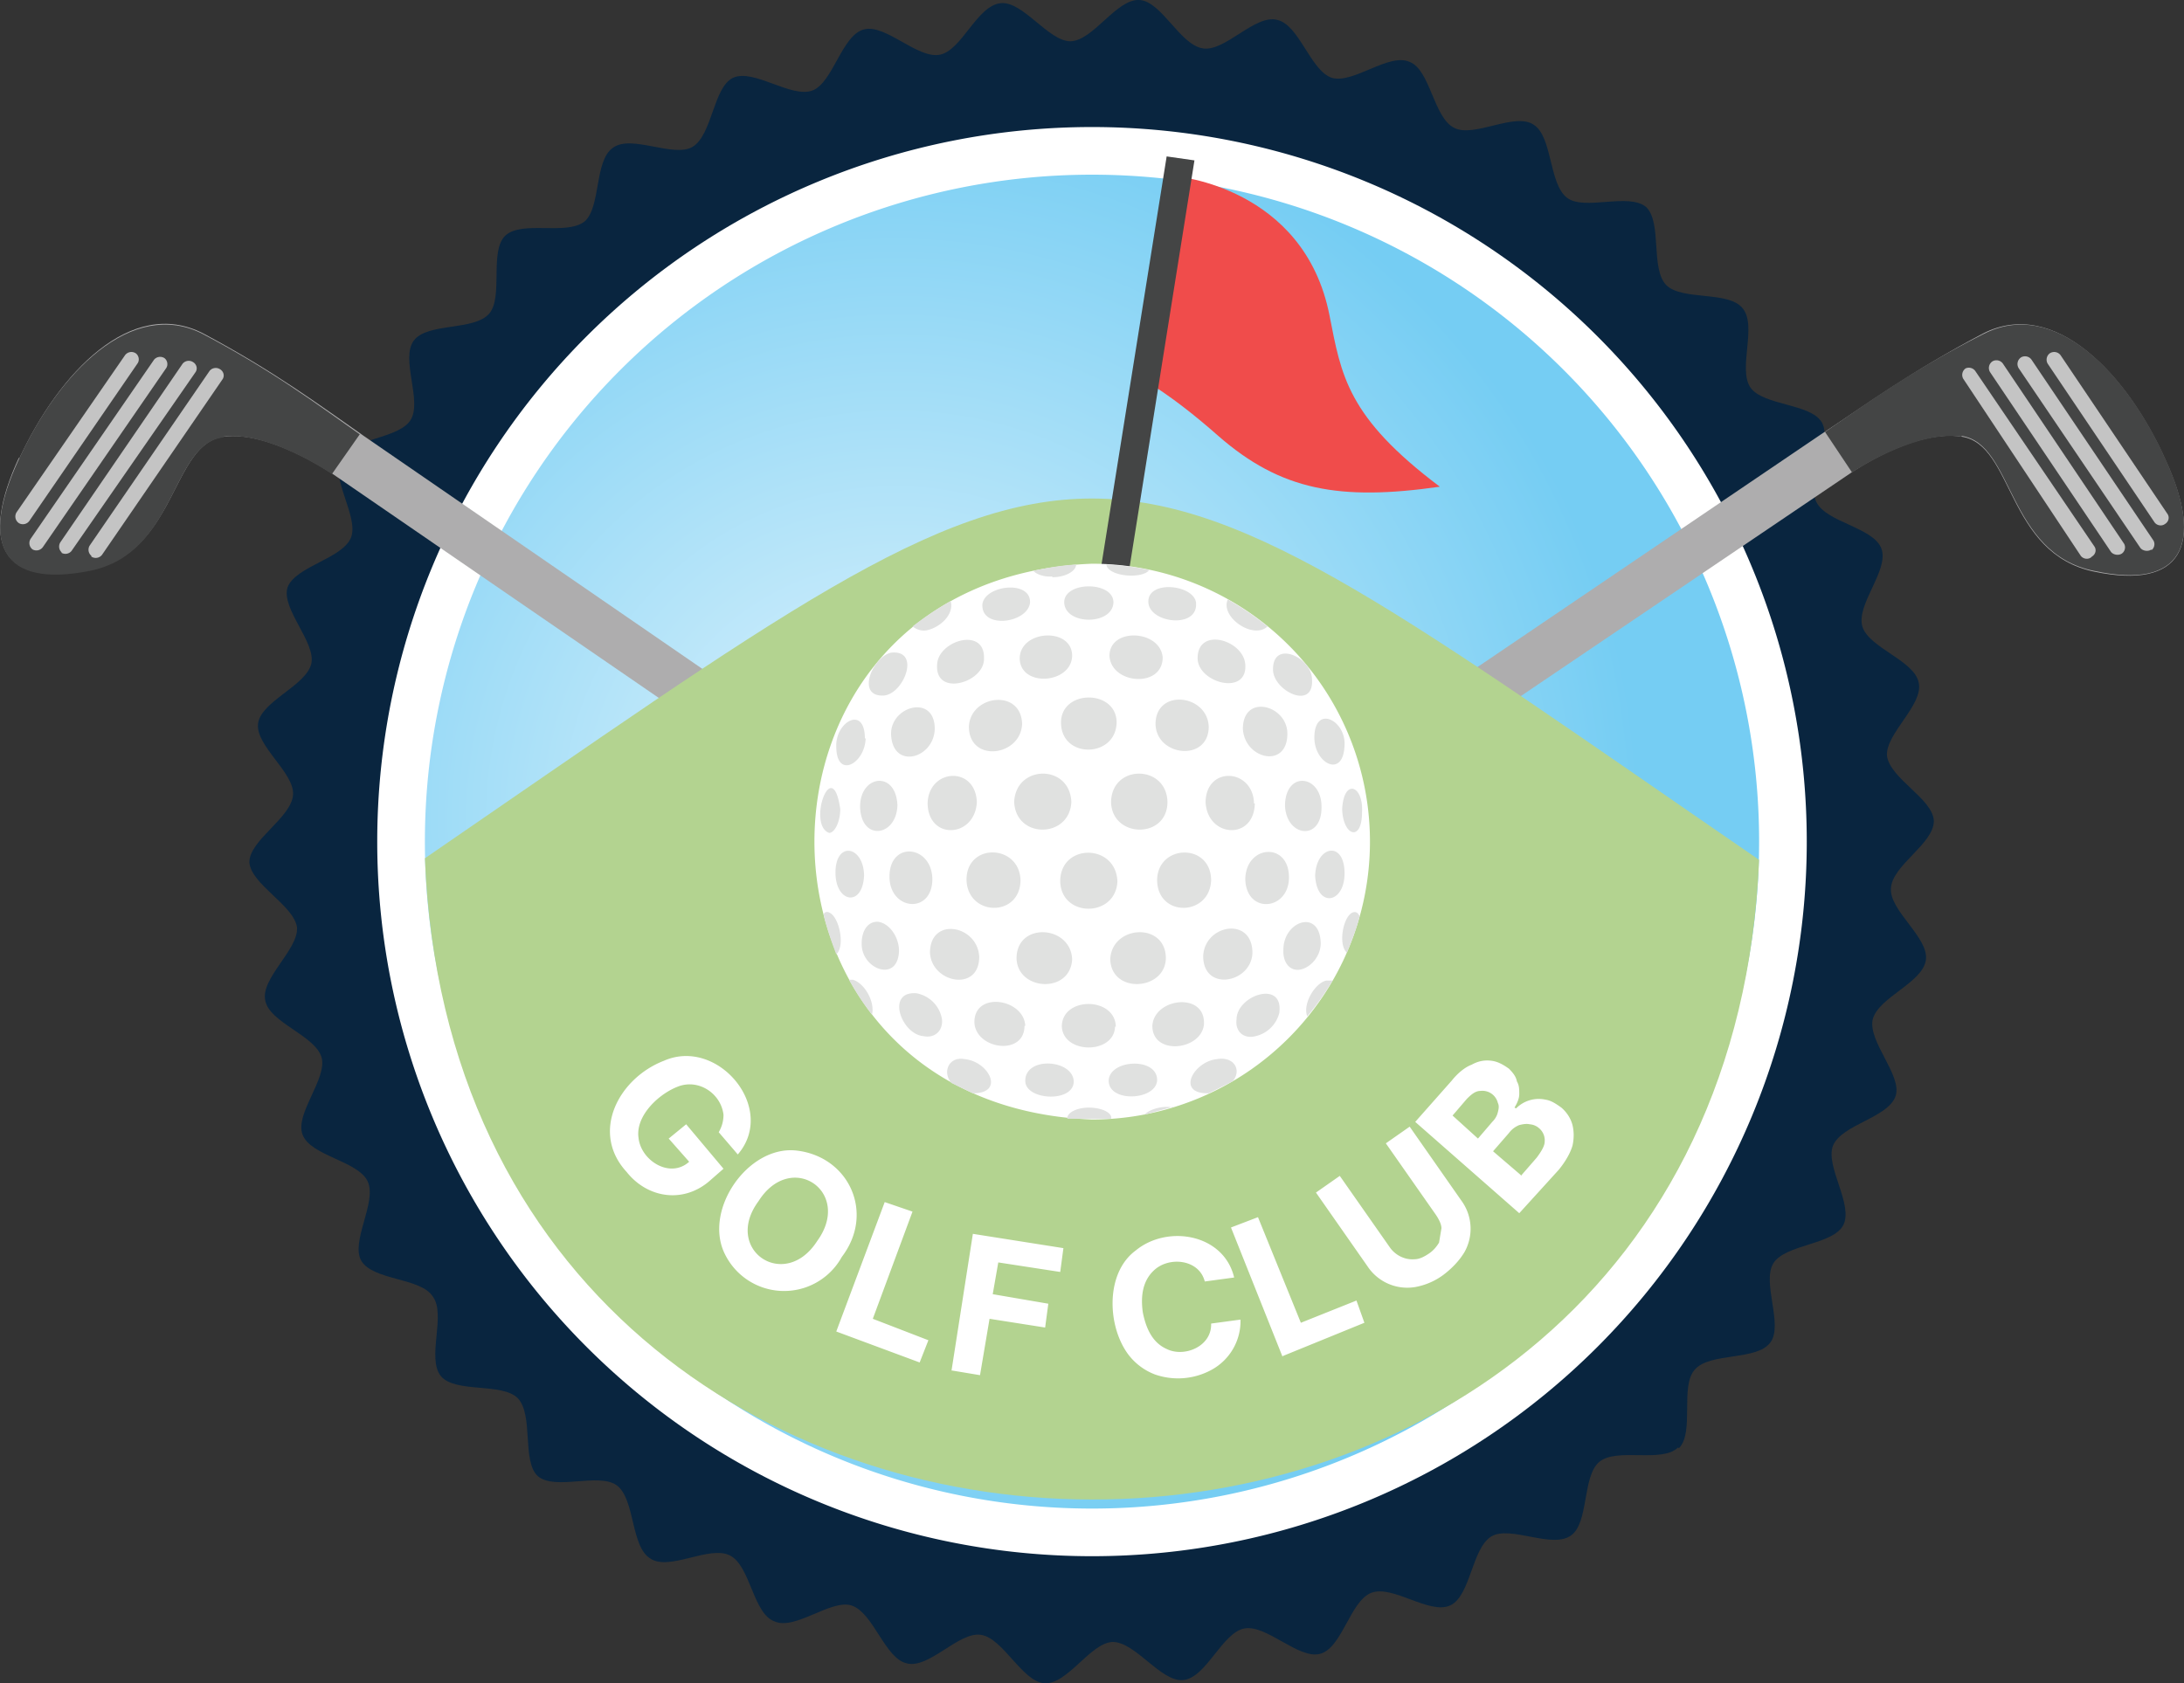 <svg xmlns="http://www.w3.org/2000/svg" viewBox="0 0 275 212"><rect x="0" y="0" width="275" height="212" fill="#333333" stroke="none"/><defs><radialGradient id="radial-gradient" cx="-291.6" cy="305.5" r="1" fx="-291.6" fy="305.5" gradientTransform="scale(-94 94) rotate(90 5.8 298.5)" gradientUnits="userSpaceOnUse"><stop offset="0" stop-color="#e1f4fd"/><stop offset="1" stop-color="#75cdf3"/></radialGradient><style>.cls-1{fill:#aeadae}.cls-5{fill:#c4c4c4}.cls-6{fill:#444545}.cls-7{fill:#fff}</style></defs><path fill="#09253f" d="M211.3 182.3c-2 2-7.7 0-9.9 1.8s-1.3 7.7-3.6 9.3c-2.4 1.7-7.6-1.3-10 .1-2.5 1.5-2.6 7.5-5.2 8.7-2.6 1.2-7.2-2.6-9.9-1.6s-3.7 7-6.5 7.7c-2.7.7-6.7-3.7-9.5-3.2s-4.8 6.2-7.7 6.5c-2.8.3-6-4.8-8.9-4.8-2.8.1-5.7 5.4-8.6 5.2-2.8-.2-5.2-5.7-8-6.1s-6.5 4.3-9.3 3.6c-2.8-.6-4.2-6.4-7-7.3-2.6-.8-7.1 3.2-9.7 2-2.7-1-3-7-5.6-8.3-2.6-1.3-7.6 2-10 .4-2.5-1.5-1.9-7.4-4.2-9.2-2.3-1.7-7.8.7-10-1.2-2-1.9-.5-7.7-2.5-9.8-2-2-7.9-.6-9.7-2.8-1.8-2.3.7-7.7-1-10-1.5-2.4-7.5-2-9-4.5-1.4-2.4 2-7.4.8-10-1.2-2.6-7.2-3.2-8.2-5.9-1-2.6 3.1-7 2.4-9.7-.8-2.8-6.6-4.4-7.1-7.2-.6-2.8 4.2-6.4 4-9.2-.4-2.8-5.8-5.4-6-8.2 0-2.8 5.3-5.6 5.5-8.5.2-2.8-4.8-6.2-4.4-9 .4-2.8 6-4.7 6.7-7.5.6-2.7-3.8-6.9-3-9.6 1-2.7 6.9-3.6 8-6.3 1-2.6-2.6-7.4-1.3-10 1.3-2.5 7.3-2.4 8.8-4.8 1.5-2.4-1.3-7.7.4-10 1.7-2.3 7.6-1.2 9.5-3.4 1.8-2.1 0-7.8 2-9.8 2.1-2 7.7 0 10-1.8 2.1-1.8 1.2-7.7 3.6-9.3 2.3-1.7 7.6 1.3 10-.1 2.5-1.5 2.6-7.5 5.1-8.7 2.6-1.2 7.3 2.6 10 1.6 2.6-1 3.7-7 6.5-7.7 2.7-.7 6.7 3.7 9.5 3.2S123 .7 126 .4c2.8-.3 6 4.8 8.8 4.8 2.9-.1 5.8-5.4 8.7-5.2 2.8.2 5.1 5.7 8 6.1 2.8.4 6.5-4.3 9.3-3.6 2.8.6 4.2 6.4 6.9 7.3 2.7.8 7.2-3.2 9.8-2 2.6 1 3 7 5.6 8.3 2.5 1.3 7.6-2 10-.4 2.4 1.5 1.9 7.4 4.2 9.2 2.2 1.7 7.8-.7 10 1.2 2 2 .5 7.7 2.5 9.8 2 2 7.8.7 9.6 2.9 1.9 2.2-.6 7.6 1 10 1.6 2.3 7.6 2 9 4.4 1.4 2.5-2 7.5-.7 10 1.2 2.6 7.2 3.2 8.2 5.9 1 2.7-3.2 7-2.4 9.8.8 2.7 6.6 4.3 7.1 7.1.6 2.8-4.2 6.4-4 9.2.4 2.9 5.8 5.4 5.9 8.2 0 2.9-5.3 5.6-5.4 8.5-.2 2.8 4.8 6.2 4.4 9-.4 2.9-6 4.7-6.7 7.5-.6 2.8 3.7 7 2.9 9.6-.9 2.8-6.8 3.6-7.9 6.3-1 2.6 2.6 7.4 1.3 10-1.3 2.5-7.3 2.4-8.8 4.8-1.5 2.4 1.3 7.8-.4 10-1.7 2.3-7.6 1.2-9.5 3.4-1.9 2.1 0 7.9-2 9.9Z"/><path d="M137.5 196a90 90 0 1 0 0-180 90 90 0 0 0 0 180Z" class="cls-7"/><path fill="url(#radial-gradient)" d="M221.5 106a84 84 0 1 1-168 0 84 84 0 0 1 168 0Z"/><path d="M272.7 58c-4.8-10.8-14-20.6-23-16-9.1 4.8-14.8 9-20.4 12.7L165.4 98l-1.6 8.4L233 59.6s8-5.6 14-4.6c6.6 1 5.6 14.7 16.7 17 11 2.3 13.9-3.3 9-14Z" class="cls-1"/><path d="M247 55c-5.4-.8-12.6 3.7-13.8 4.5l-3.4-5.1c5.4-3.7 11-7.8 19.9-12.3 9-4.7 18.2 5 23 15.8 4.9 10.7 2 16.4-9 14-11-2.2-10.1-16-16.7-17Z" class="cls-6"/><path d="M272.6 66c.5-.3.6-.9.3-1.3l-13.4-19.9a1 1 0 0 0-1.4-.3 1 1 0 0 0-.2 1.4l13.4 19.9c.3.4.9.5 1.3.2Zm-1.7 3.3c.4-.3.5-.9.2-1.3l-15.3-22.7a1 1 0 0 0-1.3-.3 1 1 0 0 0-.3 1.4L269.5 69c.3.4 1 .5 1.4.2Zm-3.7.4c.4-.3.5-.9.2-1.3l-15.2-22.6a1 1 0 0 0-1.3-.3 1 1 0 0 0-.3 1.4l15.2 22.6c.3.4 1 .5 1.4.2Zm-3.8.4c.5-.3.6-.9.3-1.3l-15-22.1a1 1 0 0 0-1.2-.3 1 1 0 0 0-.3 1.3L262 70c.3.4.9.5 1.3.2Z" class="cls-5"/><path d="M2.4 57.8C7.4 47 16.5 37.3 25.6 42c9 4.8 14.6 9 20.2 12.9l63.5 43.7 1.6 8.5-69-47.4s-8-5.5-13.7-4.7c-6.7.8-5.8 14.6-17 16.8C.2 74-2.6 68.4 2.4 57.6Z" class="cls-1"/><path d="M28.1 55c5.4-.7 12.6 4 13.7 4.7l3.5-5c-5.4-3.8-11-8-19.7-12.6-9-4.7-18.3 5-23.2 15.7-5 10.7-2.2 16.3 8.9 14.1 11-2.2 10.2-16 16.8-16.8Z" class="cls-6"/><path d="M2.4 65.9a1 1 0 0 1-.3-1.4l13.6-19.7a1 1 0 0 1 1.4-.3c.4.3.5.9.2 1.3L3.7 65.6a1 1 0 0 1-1.3.3Zm1.7 3.3a1 1 0 0 1-.2-1.4l15.5-22.5a1 1 0 0 1 1.3-.2c.4.3.5.9.2 1.3L5.4 68.9a1 1 0 0 1-1.3.3Zm3.7.4a1 1 0 0 1-.2-1.3L23 45.8a1 1 0 0 1 1.3-.2c.5.3.6.9.3 1.3L9 69.4a1 1 0 0 1-1.3.2Zm3.7.4a1 1 0 0 1-.2-1.3l15.1-22a1 1 0 0 1 1.3-.2c.5.3.6.9.3 1.3l-15.1 22a1 1 0 0 1-1.4.3Z" class="cls-5"/><path fill="#b3d390" d="M221.5 108.3c-4.5 107.6-163.7 107.3-168-.2 88.3-60.6 80-60.3 168 .2Z"/><path id="text" d="M90.5 142.6c.4-.7.6-1.4.6-2.2-.3-2.6-3-4.5-5.6-3.6-2.5.9-5.5 3.7-5.1 6.5.3 2.9 4 5.2 6.4 3l.4.5-3-3.4 2.2-1.8 4.7 5.6-1.6 1.4c-3.3 3-7.9 2.4-10.6-1-4.6-5-1-11.8 4.7-14 6.8-3 14.3 6 9.3 11.8l-2.4-2.8Zm15.5 15.7a8.3 8.3 0 0 1-14.7-.3c-2.8-5.5 2.8-13.7 8.9-13.1 6.7.7 10 7.9 5.8 13.4Zm-3.1-2c4.5-6.2-3.3-11.5-7.4-5-4.5 6.1 3.3 11.4 7.4 5Zm2.4 11.4 6.1-16.3 3.5 1.2-5 13.5 7 2.7-1.1 2.8-10.5-3.9Zm14.5 5 2.7-17.3 11.4 1.8-.4 3-7.8-1.2-.7 4 7 1.2-.4 3-7-1.1-1.2 7.1-3.6-.6Zm35.6-11.8-3.7.5c-.7-2.8-4.5-3.2-6.4-1.4-1.4 1.3-1.7 3.2-1.4 5.3.4 2 1.2 3.8 3 4.6 2.2 1.1 5.7-.3 5.6-3.2l3.7-.5a7 7 0 0 1-3.6 6.3 8.8 8.8 0 0 1-7.2.6 7.6 7.6 0 0 1-3.4-2.6c-2.6-3.6-2.8-10.2 1-13 4-3.3 11.1-2.1 12.4 3.4Zm6.1 10-6.5-16.3 3.4-1.3 5.4 13.3 7-2.8 1 2.8-10.3 4.2Zm13-26.9 3-2.1 6.5 9.3a6 6 0 0 1 .4 6.5c-.6 1-1.5 2-2.7 2.9a8.5 8.5 0 0 1-3.5 1.5 6 6 0 0 1-6-2.6l-6.5-9.3 3-2.1 6.3 9c.7 1 1.9 1.6 3.1 1.5.6 0 1.2-.3 1.8-.7.6-.4 1-.9 1.3-1.4l.3-1.8c0-.5-.3-1.1-.7-1.7l-6.3-9Zm16.8 8.8-13.1-11.5 4.6-5.2c.8-1 1.7-1.7 2.5-2 .9-.5 1.7-.6 2.5-.5.8.1 1.5.5 2.2 1 .5.5.9 1 1 1.6.3.5.3 1 .3 1.6 0 .6-.3 1.2-.6 1.7l.2.1a4 4 0 0 1 3.7-1.1c.7.1 1.3.5 2 1 .7.6 1.2 1.4 1.4 2.2.2.8.2 1.7 0 2.6-.3 1-.9 2-1.7 3l-5 5.5Zm.2-4.7 2-2.3c.6-.8 1-1.5 1-2a2 2 0 0 0-.7-1.7 2 2 0 0 0-1.2-.5c-.4-.1-.9 0-1.3.1a3 3 0 0 0-1.3 1l-2 2.3 3.5 3Zm-5.4-4.7 1.8-2.1c.4-.4.6-.8.7-1.2.1-.4.2-.8 0-1.2a2 2 0 0 0-.6-1 2 2 0 0 0-1.6-.5c-.6 0-1.1.4-1.7 1l-1.8 2.1 3.2 2.9Z" class="cls-7"/><path fill="#f04c4b" d="M148 22.2s16.2 1.3 19.4 17.5c1.5 7.6 2.2 12.8 13.9 21.6-12.6 1.8-20 .5-27.9-6.4-6-5.3-9.5-7.1-9.5-7.1l4.1-25.6Z"/><path d="m150.4 20.2-3.5-.5-13.2 82.7 3.5.6 13.2-82.8Z" class="cls-6"/><path d="M172.5 106a35 35 0 0 1-35 35c-46.6-1.8-46.6-68.2 0-70a35 35 0 0 1 35 35Z" class="cls-7"/><path fill="#e0e1e0" d="M137.1 139.5c-1.6 0-2.8.7-2.7 1.4h5.5c.2-.7-1.1-1.4-2.8-1.4Zm10.6 0c-1.2-.3-3 .2-3.6.9l3.6-1Zm-26.2-6.1c-2-.4-2.9 1.6-1.7 3l2.7 1.3c4.1 0 2-4-1-4.3Zm13.7 2.8c0 2.7-6 2.4-6.1 0-.1-3.2 6-2.8 6.1 0Zm10.5-.1c-.2 2.5-6.1 2.8-6.1 0 .1-2.7 6.2-3 6.1 0Zm7.5-2.7c-2.9.3-5.2 4.4-1 4.3l3-1.5c1.2-1.4.2-3.2-2-2.8Zm-45.8-10h-.5c.9 1.6 1.8 3 2.9 4.4.4-1.7-1-4-2.4-4.4Zm11.2 4.9c.2 1.5-.9 2.5-2.3 2.2-2.8-.2-4.8-5.7-.9-5.4a4 4 0 0 1 3.2 3.2Zm10.4.9c0 3.8-6 3-6.3-.3-.2-4.1 6.2-3.2 6.4.3Zm11.4.1c-.1 3.5-6.5 3.5-6.7 0 0-3.8 6.7-3.8 6.8 0Zm11.2-.3c-.3 3.3-6.5 4-6.5.2.2-3.5 6.6-4.3 6.5-.3Zm9.5-1.5a4 4 0 0 1-3 3c-1.5.4-2.6-.6-2.4-2.1 0-3 5.8-5 5.4-1Zm5.9-4c-1.4.3-3 2.9-2.4 4.5 1.2-1.4 2.3-3 3.2-4.5h-.8Zm-62.6-8.6c-.4-.1-.6 0-.7.3.4 1.7 1 3.4 1.6 5 1.2-1.1.3-5-1-5.3Zm8.8 4.7c0 4.3-4.8 2.5-4.7-.8 0-1.6.8-2.8 2.1-2.7 1.3.2 2.5 1.7 2.6 3.5Zm10.1.9c0 4.5-6 3.3-6.2-.5 0-4.6 6-3.5 6.2.5Zm11.7.3c-.2 4.4-6.9 4-7-.1 0-4.6 6.8-4.2 7 .1Zm11.8-.1c-.1 4.1-6.9 4.5-7 .1.2-4.3 7-4.7 7-.1Zm10.9-.7c-.1 3.8-6.2 5-6.2.4.2-4 6.2-5 6.2-.4Zm8.6-1.2c0 1.6-1.2 3-2.5 3.3-1.3.3-2.3-.8-2.2-2.5 0-3.6 4.6-5.2 4.7-.8Zm4.1-3.9c-1.2.3-2 4-.8 5.1.6-1.5 1.2-3 1.6-4.6-.2-.4-.4-.6-.8-.5Zm-61.6-4.6c-.2 4-3.6 3.4-3.6-.4 0-4 3.5-3.4 3.6.3Zm8.6.4c0 4.5-5.4 4-5.4-.3 0-4.5 5.3-4 5.4.3Zm11.1.2c-.1 4.7-6.7 4.5-6.8-.1 0-4.7 6.7-4.5 6.8.1Zm12.2.1c-.2 4.6-7.1 4.6-7.2 0 0-4.8 7-4.8 7.2 0Zm11.8-.2c-.1 4.6-6.7 4.8-6.8.1 0-4.6 6.8-4.8 6.8 0Zm9.8-.3c0 4.2-5.4 4.7-5.5.2.1-4.3 5.5-4.7 5.5-.2Zm7-.5c0 3.8-3.5 4.4-3.7.3.1-3.8 3.7-4.5 3.7-.3Zm-63.5-8.1c0 1.6-.7 3-1.4 3-2.8-1 .4-10 1.4-3Zm7.2-.5c-.1 4-4.6 4.6-4.7.2 0-4 4.5-4.6 4.7-.2Zm10-.4c-.2 4.5-6.1 4.9-6.2.2.1-4.4 6-4.8 6.2-.2Zm11.9 0c-.2 4.6-7 4.7-7.2 0 .2-4.7 7-4.8 7.2 0Zm12.1 0c0 4.7-7 4.6-7.1 0 .1-4.8 7-4.7 7.1 0Zm11 .2c-.1 4.7-6 4.3-6.2-.2.1-4.6 6-4.2 6.1.2Zm8.4.5c0 4.3-4.5 3.7-4.6-.3.1-4.4 4.6-3.8 4.6.2Zm5.1.6c0 3.8-2.4 3-2.5-.4.2-3.9 2.7-3 2.5.4ZM109 93c-.1 3.2-3.7 5.2-3.7 1-.1-3.1 3.6-5.2 3.6-1Zm8.7-1.2c-.1 3.8-5.4 5.2-5.5.6 0-3.5 5.5-5 5.5-.6Zm11-.6c-.2 4.1-6.7 4.9-6.7.3.2-4 6.6-4.8 6.7-.3Zm11.9-.2c-.1 4.5-7 4.6-7 0 0-4.2 7-4.2 7 0Zm11.6.5c0 4.5-6.6 3.8-6.7-.3 0-4.5 6.5-3.8 6.7.3Zm9.9.9c0 4.5-5.4 3.2-5.6-.6 0-4.5 5.6-3 5.6.6Zm7.2 1.4c-.1 4.3-3.8 2.4-3.8-.9 0-4.2 4-2.2 3.8 1Zm-57.1-11.6c-2.3.5-4.5 5.6-.9 5.4 2.5-.2 4.7-5.8.9-5.4Zm11.7.8c0 3-6.2 4.8-5.9.7.1-3 6-4.8 5.9-.8Zm11.1-.4c-.1 3.6-6.7 4-6.6.2.2-3.5 6.6-3.8 6.6-.2Zm11.4.2c0 3.9-6.5 3.4-6.7-.2 0-3.6 6.4-3.3 6.7.2Zm10.4.9c.3 4-6 2.3-6-.8 0-4 5.8-2.3 6 .8Zm8.4 1.8c.3 4-4.7 1.6-4.9-1-.2-4 4.8-1.8 4.9 1Zm-48.6-6.1c1.7-.3 3.6-2 3.1-3.7a40 40 0 0 0-4.8 3.2c.4.3 1 .6 1.7.5Zm13.1-3.5c-.3 2.6-6.2 3.4-6 .2.3-2.4 6.1-3.1 6-.2Zm10.5-.1c0 3-6.2 3-6.2 0 .1-2.6 6.1-2.6 6.2 0Zm10.4.2c.2 3.2-5.8 2.5-6-.1-.2-2.9 5.7-2.3 6 0Zm4-.5c-1 2.2 3.2 5.1 5 3.4a37 37 0 0 0-5-3.4Zm-22.1-2.8c1.7 0 3-.8 3-1.6-1.8.1-3.6.4-5.4.8.4.4 1.3.8 2.4.7Zm6.8-1.7c0 1.6 4.5 2 5.4.8-1.7-.4-3.5-.6-5.4-.7Z"/></svg>
